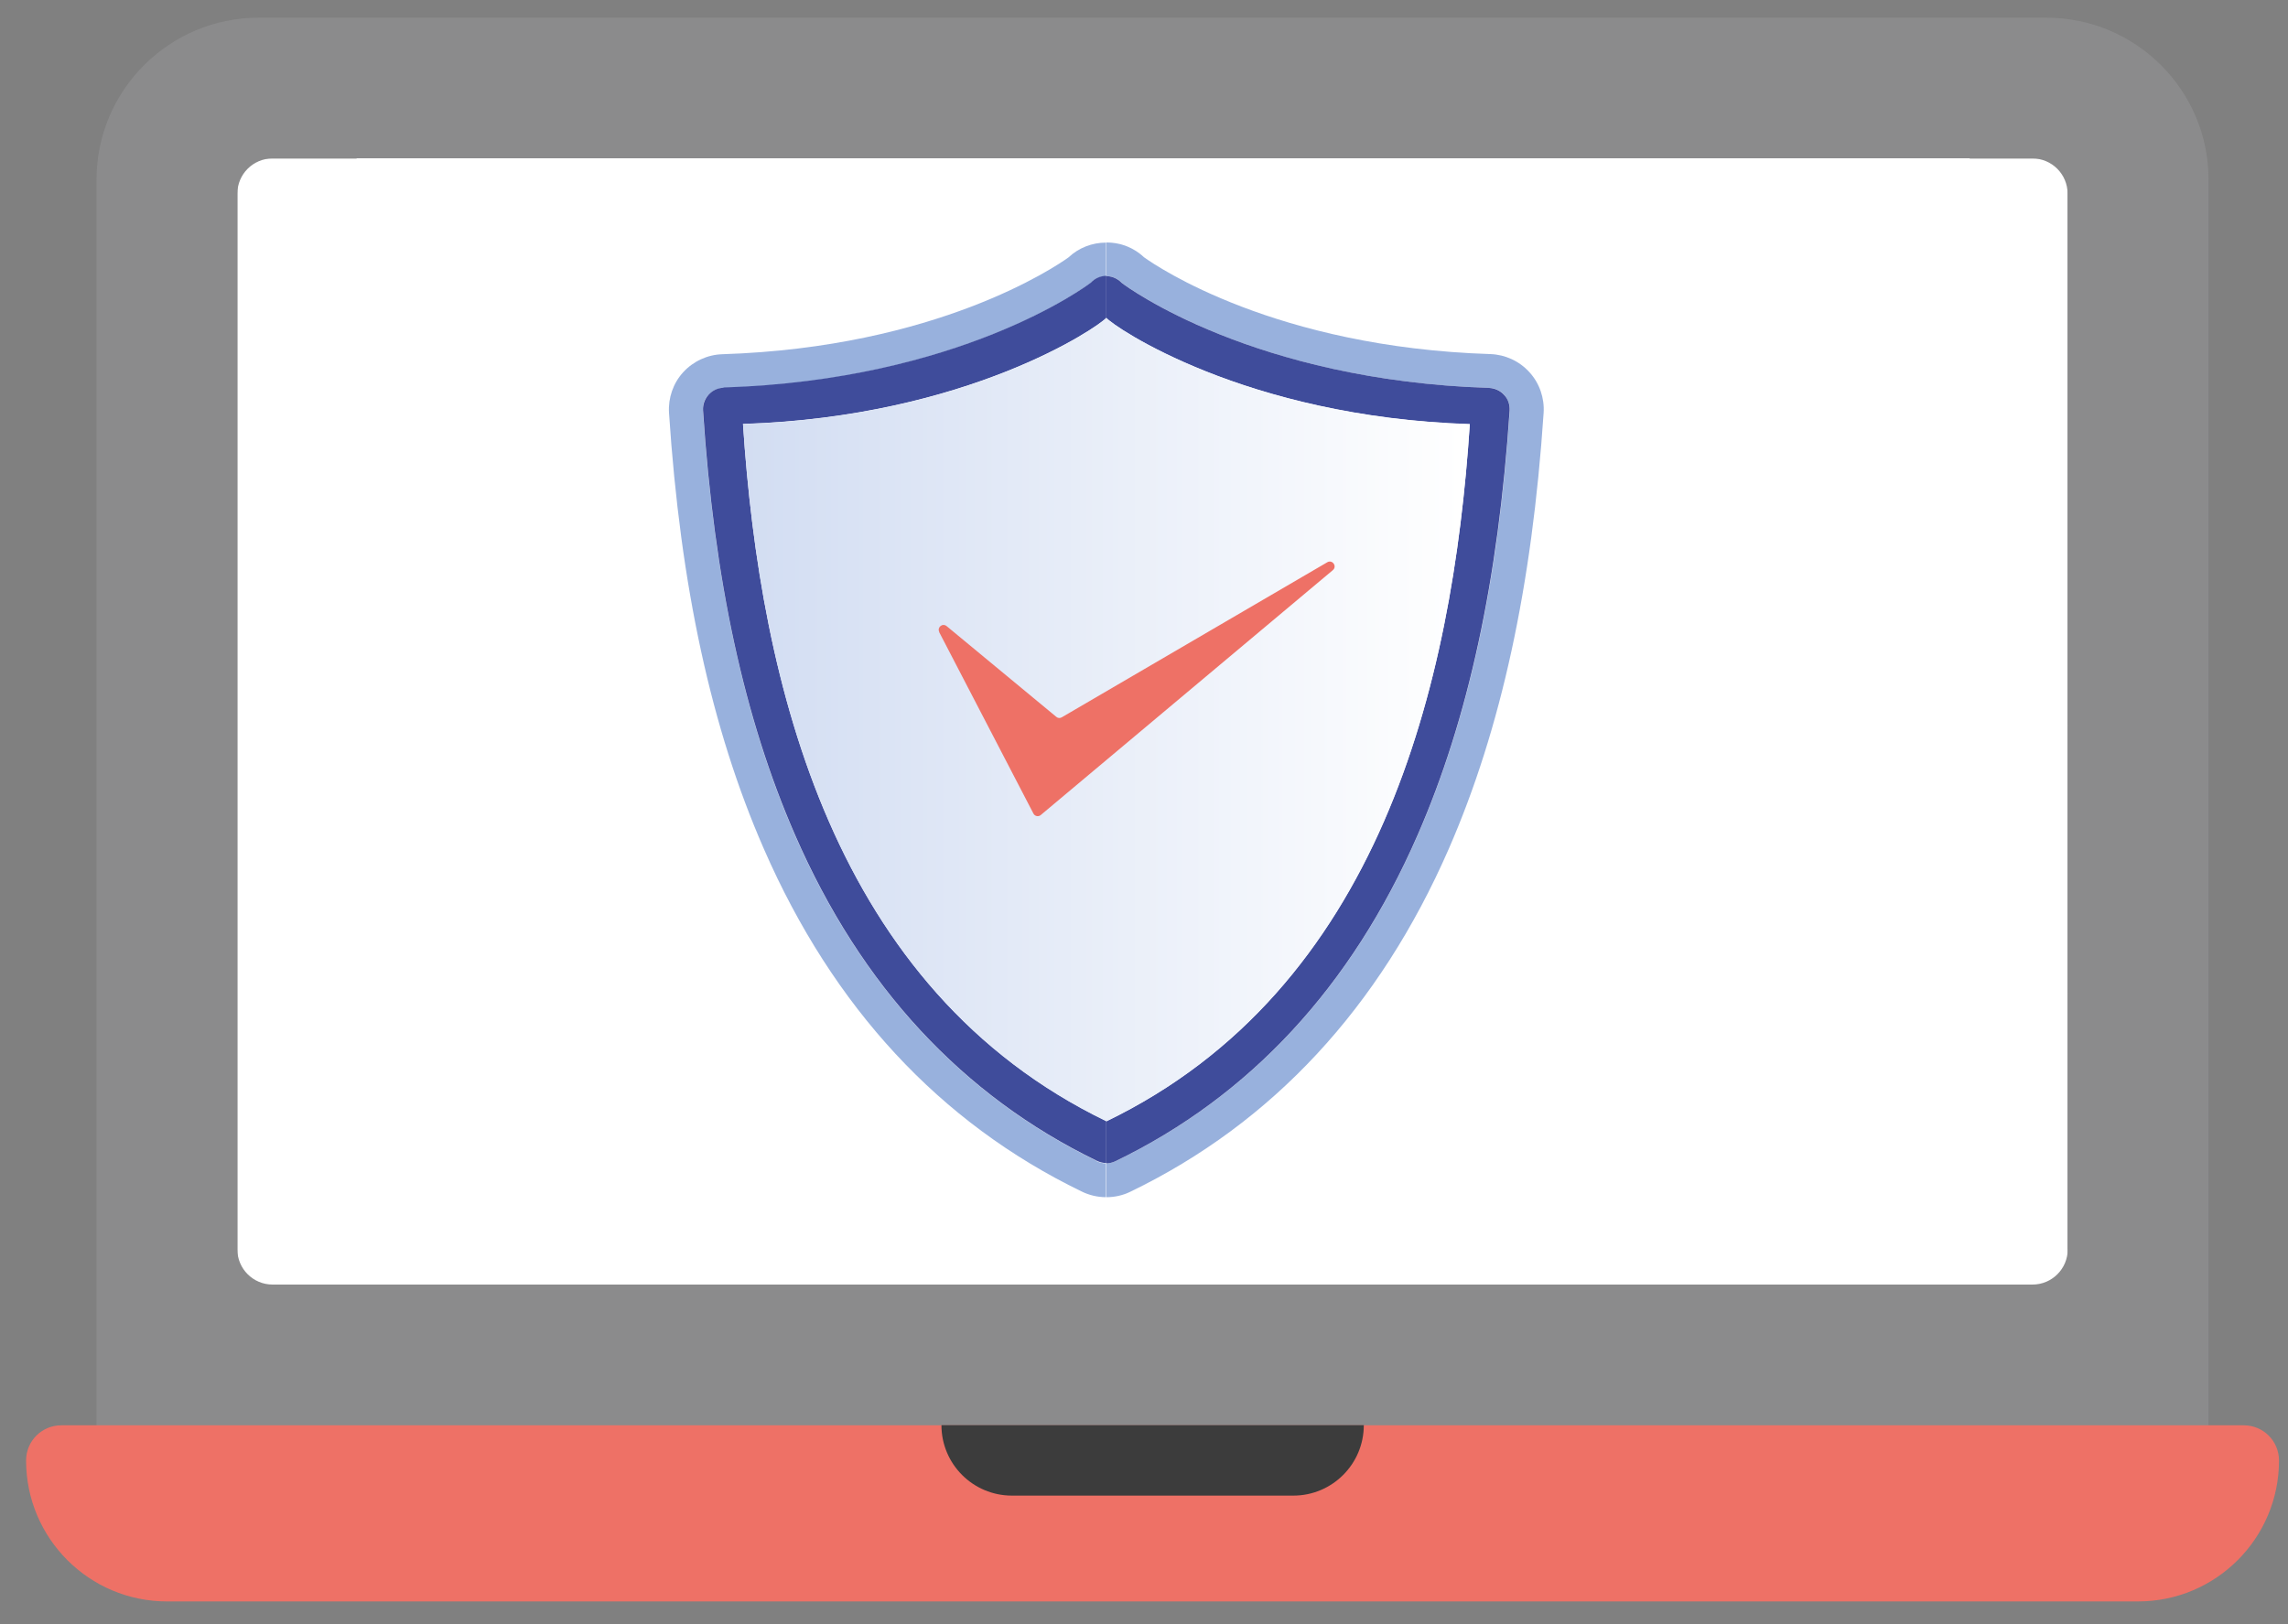 <?xml version="1.0" encoding="UTF-8"?>
<svg xmlns="http://www.w3.org/2000/svg" xmlns:xlink="http://www.w3.org/1999/xlink" viewBox="0 0 150 106.5">
  <rect x="0" y="0" width="150" height="106.5" fill="#808080" stroke="none"/>
  <defs>
    <style>
      .cls-1, .cls-2 {
        fill: #fff;
      }

      .cls-2 {
        mix-blend-mode: screen;
      }

      .cls-3 {
        fill: #ee7166;
      }

      .cls-4 {
        fill: #98b1dd;
      }

      .cls-5 {
        fill: #3f4c9b;
      }

      .cls-6 {
        isolation: isolate;
      }

      .cls-7 {
        fill: url(#linear-gradient);
      }

      .cls-8 {
        fill: #8b8b8c;
      }

      .cls-9 {
        fill: #3c3c3c;
      }
    </style>
    <linearGradient id="linear-gradient" x1="48.7" y1="47.19" x2="96.36" y2="47.19" gradientUnits="userSpaceOnUse">
      <stop offset="0" stop-color="#d2ddf2"/>
      <stop offset=".99" stop-color="#fff"/>
    </linearGradient>
  </defs>
  <g class="cls-6">
    <g id="Camada_1" data-name="Camada 1">
      <g>
        <rect class="cls-2" x="15.56" y="10.39" width="120" height="73.85"/>
        <path class="cls-8" d="M134.16,1.16H16.96C11.1,1.16,6.33,5.92,6.33,11.77V95.78c0,1.28,1.03,2.31,2.31,2.31H142.48c1.28,0,2.31-1.03,2.31-2.31V11.77c0-5.85-4.77-10.61-10.63-10.61Zm1.4,80.77c0,1.27-1.03,2.31-2.31,2.31H17.87c-1.27,0-2.31-1.03-2.31-2.31V12.7c0-1.27,1.03-2.31,2.31-2.31h24.56V28.13h-9.81l15.75,17.53,15.75-17.53h-9.81V10.39h15.16V47.59h-9.81l15.75,17.53,15.75-17.53h-9.81V10.39h15.45V28.13h-9.81l15.75,17.53,15.75-17.53h-9.81V10.39h24.56c1.27,0,2.31,1.03,2.31,2.31V81.93Z"/>
        <path class="cls-3" d="M147.1,93.47H4.02c-1.28,0-2.31,1.03-2.31,2.31h0c0,5.1,4.14,9.24,9.24,9.24H140.17c5.1,0,9.24-4.14,9.24-9.24h0c0-1.28-1.03-2.31-2.31-2.31Z"/>
        <path class="cls-9" d="M66.33,98.08h18.46c2.55,0,4.62-2.07,4.62-4.62h-27.69c0,2.55,2.07,4.62,4.62,4.62Z"/>
        <rect class="cls-1" x="23.38" y="10.38" width="105.75" height="60.85"/>
        <g>
          <path class="cls-4" d="M100.26,24.4h0c-.65-.72-1.59-1.15-2.56-1.18-14.07-.45-21.84-5.73-22.7-6.35-.36-.34-.79-.6-1.26-.77-.4-.14-.81-.2-1.21-.2v2.21c.16,0,.32,.02,.47,.08,.22,.08,.41,.2,.56,.37,.35,.27,8.63,6.39,24.08,6.88,.38,.01,.73,.18,.98,.46,.25,.28,.38,.65,.36,1.02-.73,11.13-2.71,20.24-6.04,27.86-4.33,9.92-10.99,17.11-19.8,21.37-.19,.09-.4,.14-.6,.14,0,0,0,0,0,0v2.22s0,0,0,0c.54,0,1.08-.12,1.57-.36,9.3-4.5,16.32-12.06,20.87-22.48,3.43-7.86,5.46-17.22,6.22-28.6,.06-.97-.27-1.94-.93-2.66Z"/>
          <path class="cls-4" d="M71.89,76.13c-8.79-4.26-15.45-11.45-19.77-21.35-3.33-7.62-5.3-16.74-6.04-27.86-.02-.38,.1-.75,.36-1.02,.25-.28,.61-.44,.98-.46,15.47-.5,23.75-6.63,24.08-6.88,.26-.29,.63-.44,1.01-.44v-2.21c-.9,0-1.78,.33-2.46,.97-.89,.64-8.66,5.9-22.7,6.35-.97,.03-1.9,.46-2.56,1.18s-.99,1.69-.93,2.66c.75,11.39,2.78,20.74,6.22,28.6,4.54,10.4,11.54,17.96,20.82,22.46,.5,.25,1.06,.38,1.61,.38v-2.22c-.22,0-.43-.05-.63-.15Z"/>
          <path class="cls-5" d="M72.53,20.85h0c.45,.55,9.03,6.49,23.83,6.97-1.13,17.17-5.94,37.07-23.83,45.72h0s0,0,0,0v2.75s0,0,0,0c.21,0,.41-.05,.6-.14,8.81-4.26,15.47-11.45,19.8-21.37,3.33-7.62,5.3-16.74,6.04-27.86,.02-.38-.1-.75-.36-1.02-.25-.28-.61-.44-.98-.46-15.45-.5-23.73-6.61-24.08-6.88-.15-.16-.34-.29-.56-.37-.16-.06-.32-.08-.47-.08v2.75s0,0,0,0Z"/>
          <path class="cls-5" d="M47.43,25.43c-.38,.01-.73,.18-.98,.46-.25,.28-.38,.65-.36,1.02,.73,11.13,2.71,20.24,6.04,27.86,4.32,9.91,10.98,17.09,19.77,21.35,.2,.1,.41,.15,.63,.15v-2.75c-17.88-8.65-22.69-28.55-23.82-45.72,14.74-.47,23.31-6.37,23.82-6.96v-2.75c-.38,0-.75,.16-1.01,.44-.33,.26-8.61,6.39-24.08,6.88Z"/>
          <path class="cls-7" d="M72.53,20.85h0s0,0,0,0c-.51,.59-9.08,6.49-23.82,6.96,1.13,17.17,5.94,37.07,23.82,45.72,0,0,0,0,0,0h0c17.89-8.65,22.7-28.55,23.83-45.72-14.8-.48-23.38-6.42-23.83-6.97Z"/>
          <path class="cls-3" d="M61.57,41.45l6.18,11.9c.09,.18,.33,.23,.48,.1l19.15-16.06c.3-.25-.03-.71-.36-.52l-17.41,10.17c-.11,.07-.26,.06-.36-.03l-7.19-5.95c-.27-.22-.64,.08-.48,.39Z"/>
        </g>
      </g>
    </g>
  </g>
</svg>